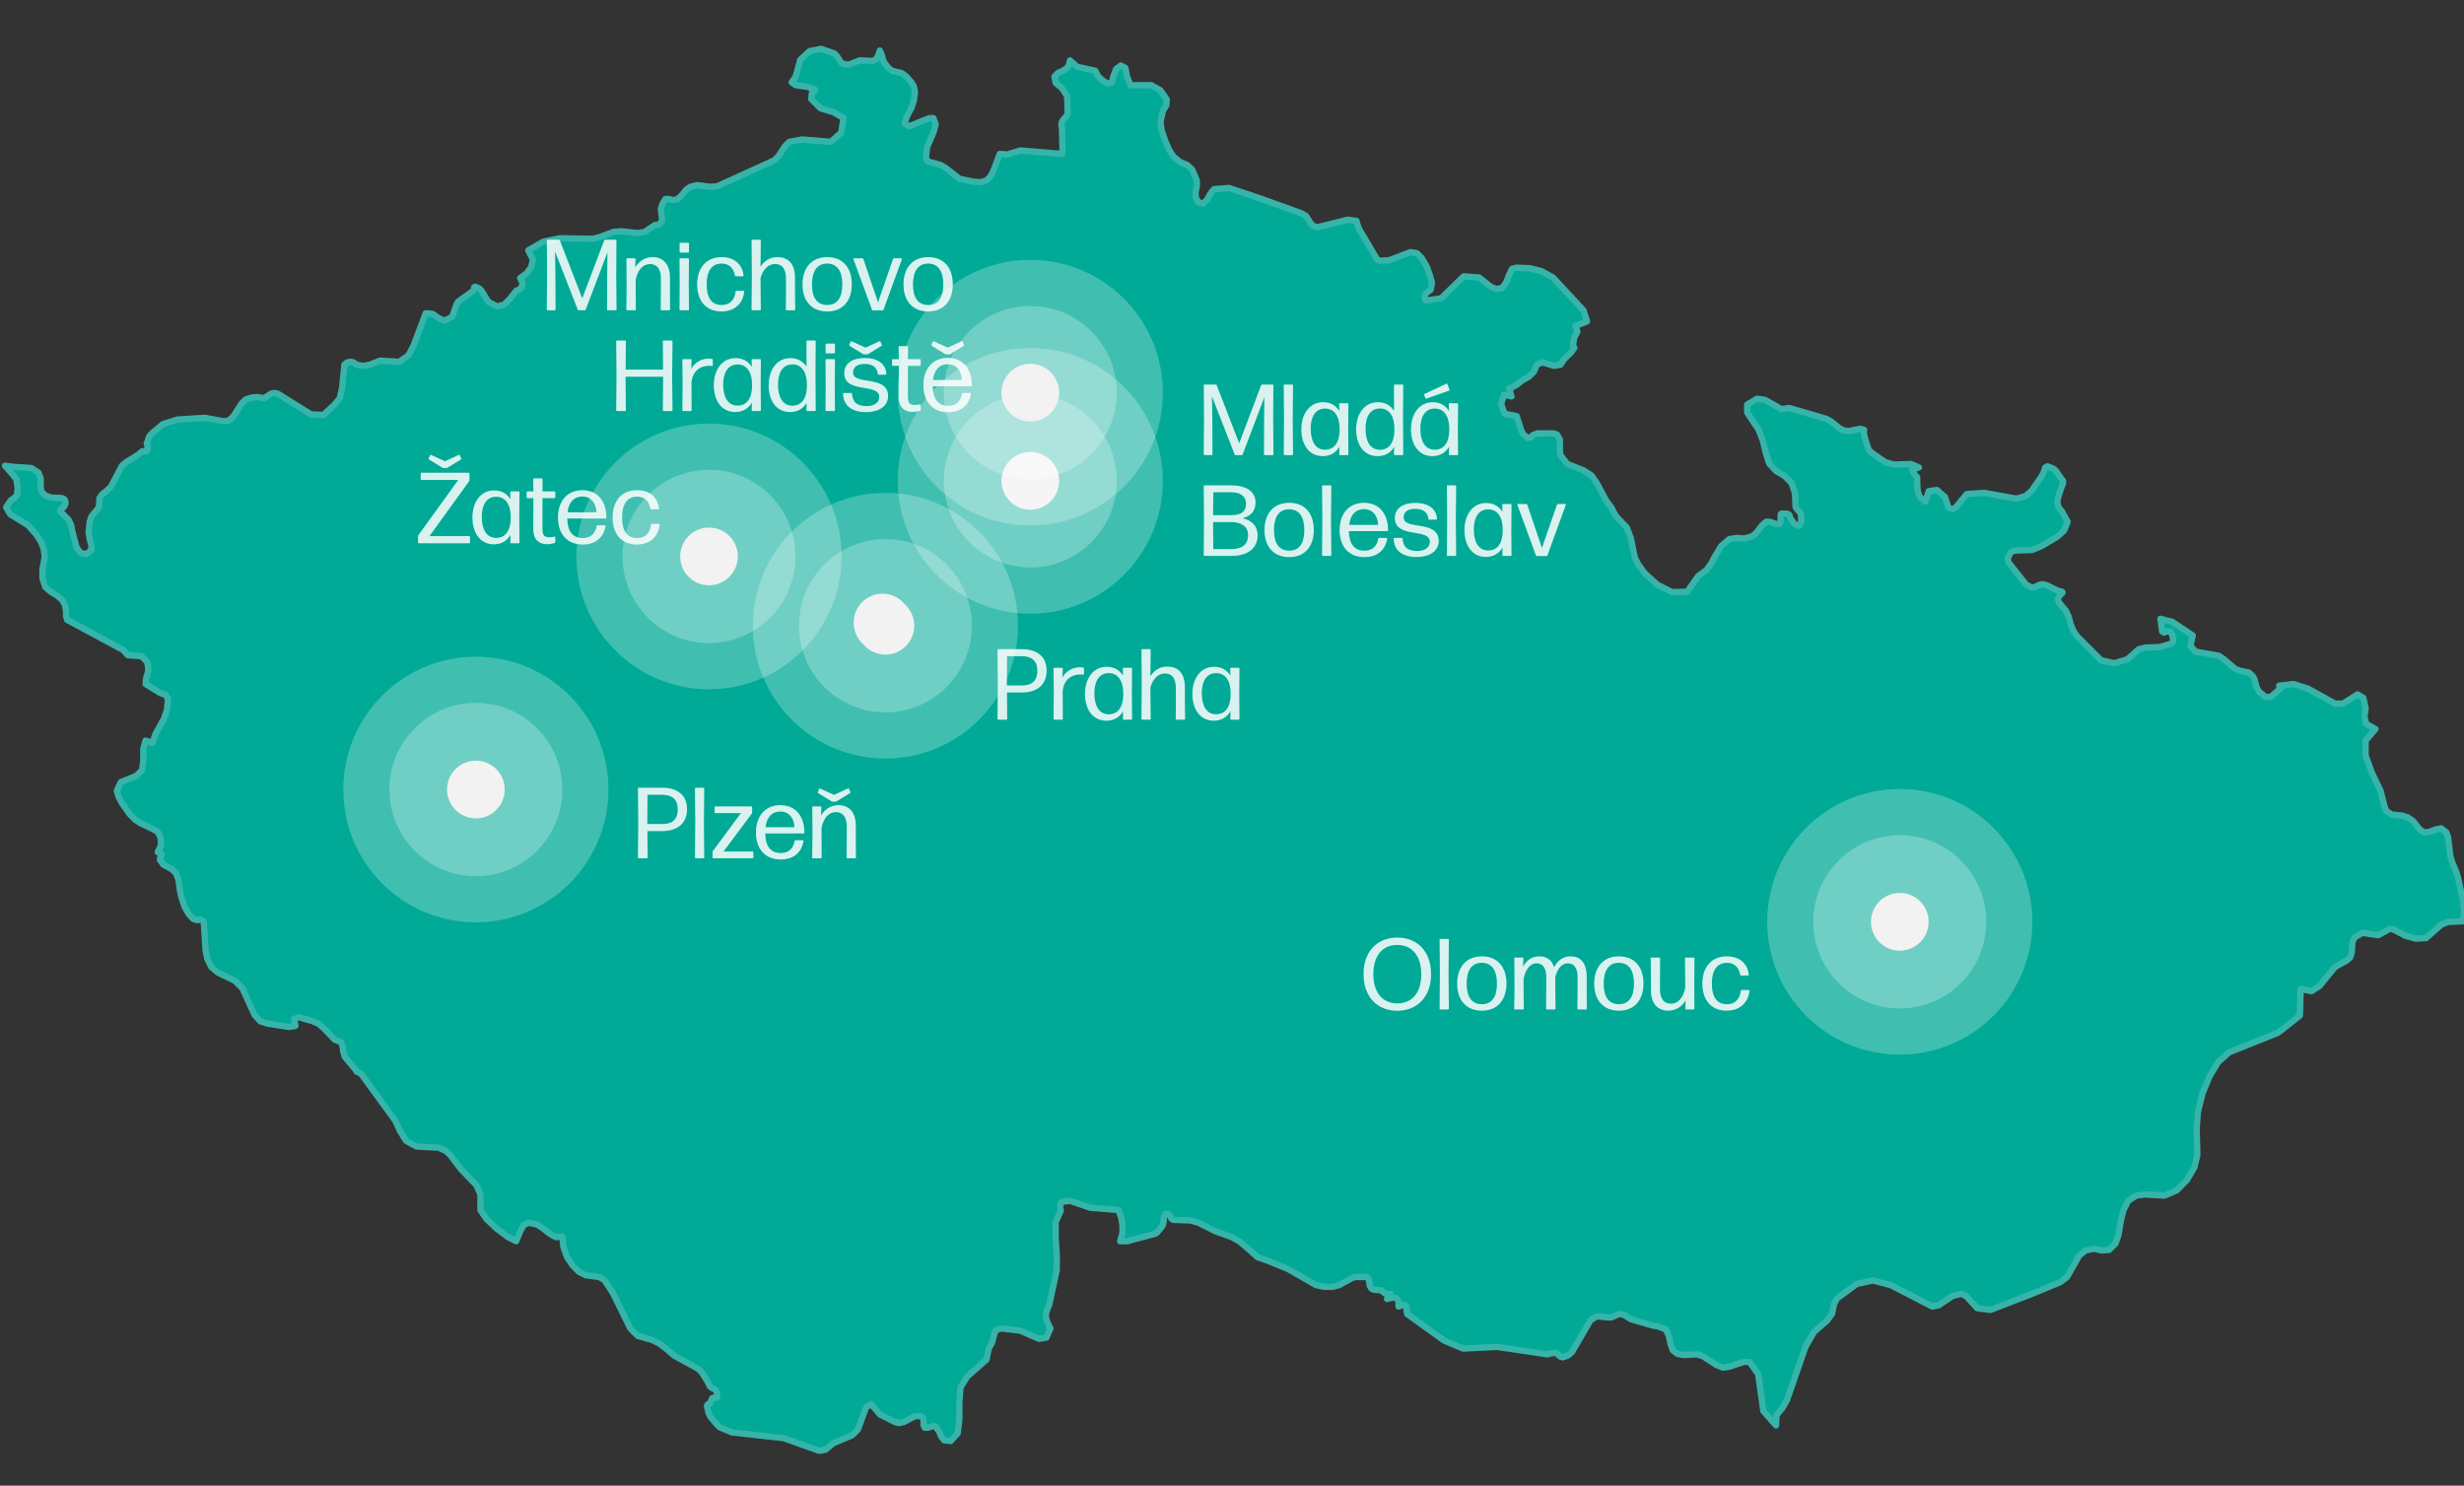 <?xml version="1.0" encoding="UTF-8" standalone="no"?>
<!DOCTYPE svg PUBLIC "-//W3C//DTD SVG 1.1//EN" "http://www.w3.org/Graphics/SVG/1.1/DTD/svg11.dtd">
<svg width="100%" height="100%" viewBox="0 0 456 275" version="1.1" xmlns="http://www.w3.org/2000/svg" xmlns:xlink="http://www.w3.org/1999/xlink" xml:space="preserve" xmlns:serif="http://www.serif.com/" style="fill-rule:evenodd;clip-rule:evenodd;stroke-linecap:round;stroke-linejoin:round;stroke-miterlimit:10;">
    <rect x="0" y="0" width="456" height="275" fill="#333333" stroke="none"/>
    <g transform="matrix(1.166,0,0,1.166,-37.907,-23.028)">
        <path d="M160.995,27.867L159.531,29.242L158.8,31.9L158.159,32.817L158.8,33.275L160.721,33.55L161.91,34.008L161.818,34.192L161.361,34.558L161.269,35.475L162.733,36.942L164.837,37.583L166.392,38.5L166.026,40.792L164.38,42.258L159.806,41.892L157.793,42.258L157.153,42.9L156.055,44.55L155.415,45.192L146.359,49.317L145.261,49.408L143.157,49.133L142.06,49.408L141.419,49.867L140.505,50.967L139.956,51.425L139.224,51.517L138.675,51.333L138.126,51.333L137.669,52.067L137.395,52.892L137.486,53.717L137.578,54.358L137.578,54.817L137.12,55.367L136.846,55.458L136.48,55.458L134.833,56.558L133.736,56.742L131.083,56.467L129.894,56.558L127.698,57.383L126.601,57.658L121.387,57.567L118.734,58.117L116.355,59.492L117.087,60.958L116.813,62.15L116.081,63.158L115.075,63.892L115.441,64.625L115.349,65.175L115.075,65.633L114.435,65.908L113.428,67.192L112.514,68.108L111.416,68.383L110.135,67.742L109.769,67.283L108.946,65.908L108.58,65.542L107.94,65.267L107.757,65.358L107.757,65.725L107.391,66.092L105.196,67.65L104.921,68.2L104.281,70.033L103.092,70.675L102.085,70.217L101.171,69.575L100.073,69.483L98.152,74.617L97.329,76.175L95.865,77.183L92.847,77L91.2,77.642L90.651,77.733L90.102,77.825L89.554,77.733L89.096,77.642L88.639,77.275L88.181,77.183L87.632,77.275L87.175,77.642L86.809,81.308L86.443,82.958L85.62,83.967L84.339,85.158L83.882,85.617L81.87,85.525L76.564,82.225L76.107,82.133L75.558,82.225L74.735,82.775L74.369,82.958L73.363,82.775L72.448,82.867L71.533,83.142L70.801,83.875L69.521,85.892L68.789,86.533L68.057,86.625L65.038,86.075L60.648,86.35L58.361,87.083L56.714,88.458L56.348,88.825L56.074,89.283L55.982,89.742L55.799,90.108L55.891,90.292L55.891,90.658L55.982,90.933L55.799,91.3L55.616,91.392L55.068,91.392L54.885,91.575L54.153,92.125L52.506,93.133L51.866,93.683L50.128,96.983L49.396,97.717L48.756,98.175L48.298,98.817L48.207,100.283L47.018,101.75L46.743,102.575L46.561,104.225L46.743,105.325L47.018,106.333L47.018,107.067L46.195,107.708L45.28,107.525L44.64,106.608L43.999,104.133L43.908,103.675L43.816,103.125L43.542,102.575L43.359,102.208L42.353,101.2L42.17,101.017L42.078,100.833L42.17,100.65L42.353,100.467L42.353,100.375L42.444,100.283L42.627,100.283L42.902,99.733L42.902,99.367L42.719,99L42.353,98.817L40.615,98.725L39.791,98.45L39.151,97.9L38.968,97.258L38.968,95.7L38.602,94.783L37.505,94.05L34.76,93.867L33.297,93.683L34.577,95.15L35.126,95.883L35.309,97.258L35.218,98.358L34.76,98.817L34.211,99.183L33.48,100.283L34.12,101.383L36.956,103.125L38.328,104.683L38.968,105.692L39.426,106.792L39.608,108.167L39.243,110.183L39.243,111.558L39.7,112.933L40.523,113.667L41.438,114.217L42.353,114.95L42.81,115.775L42.993,116.783L42.993,117.608L43.176,118.158L51.866,122.833L51.958,122.833L52.781,123.75L54.976,123.933L55.891,124.85L56.074,126.133L55.708,127.417L55.616,128.333L57.995,129.8L58.818,130.075L59.184,130.717L59.001,132.458L58.544,133.833L57.172,136.308L56.714,137.683L55.616,137.317L55.251,138.6L55.251,140.525L55.068,141.992L54.153,142.908L51.683,143.917L51.043,145.292L51.317,146.208L51.958,147.4L53.147,149.05L53.97,149.875L54.793,150.425L56.714,151.342L57.537,151.8L57.995,152.717L58.086,153.908L57.537,155.008L57.72,155.1L58.178,155.375L57.903,156.017L57.903,156.292L58.452,157.025L59.824,157.758L60.465,158.4L60.831,159.408L61.105,161.333L61.379,162.433L61.745,163.533L62.111,164.267L62.569,165L63.209,165.642L63.849,165.825L64.398,165.733L64.855,166.1L64.947,167.567L65.13,170.5L65.404,171.967L66.045,173.25L67.142,174.167L69.795,175.45L70.984,176.642L72.905,180.858L73.82,181.867L74.918,182.233L78.394,182.783L79.4,182.6L79.217,181.5L79.949,181.225L82.144,181.867L83.15,182.325L83.974,183.058L85.62,184.8L86.626,185.167L86.901,185.9L86.992,186.725L87.267,187.55L89.096,189.75L89.096,189.842L89.828,190.208L95.225,197.633L96.048,199.375L96.963,200.842L98.609,201.758L102.085,201.942L103.183,202.4L103.915,203.042L105.653,205.333L108.123,207.9L108.763,209.367L108.763,211.842L109.678,213.217L111.324,214.775L113.154,216.15L114.435,216.792L115.075,215.233L115.624,214.225L116.447,213.858L116.813,213.95L117.728,214.133L118.734,214.775L119.74,215.6L120.746,216.15L121.752,216.058L121.935,217.708L122.484,219.267L123.399,220.642L124.405,221.65L125.503,222.2L127.607,222.475L128.43,222.933L129.802,225.042L132.546,230.633L133.736,231.825L136.022,232.467L137.12,233.017L138.218,233.842L139.498,234.942L143.34,237.05L143.889,237.6L144.804,239.067L145.17,239.8L145.444,240.075L145.902,240.258L146.176,240.533L146.359,241.083L146.268,241.633L145.719,241.633L145.536,241.725L145.17,242.55L144.804,242.733L144.713,242.917L144.987,244.108L145.261,244.658L146.268,245.85L146.725,246.308L148.646,247.133L156.879,248.05L162.55,250.067L163.099,249.975L163.556,249.883L164.745,248.875L167.764,247.592L168.679,246.675L169.959,243.192L170.783,242.642L172.155,244.292L174.533,245.483L175.174,245.667L175.997,245.483L177.735,244.567L178.65,244.567L179.015,244.842L179.107,245.392L179.107,246.033L179.29,246.4L179.747,246.4L180.662,246.125L181.028,246.217L181.577,247.042L181.943,247.867L182.4,248.417L183.406,248.508L184.229,247.592L184.504,247.317L184.778,245.025L184.778,242.367L184.961,239.983L186.059,238.242L189.078,235.583L189.444,233.842L189.992,232.833L190.267,231.733L190.541,230.908L191.456,230.633L194.475,231L197.402,232.283L198.591,232.1L199.231,230.633L199.14,230.45L198.865,229.9L198.591,229.167L198.5,228.617L198.591,227.975L199.048,226.875L200.238,221.375L200.238,218.992L200.055,216.242L200.055,213.767L200.878,211.933L200.786,211.383L200.786,211.017L200.878,210.742L201.061,210.558L202.341,210.375L205.543,211.475L210.025,211.842L210.483,213.125L210.666,214.317L210.666,215.508L210.3,216.792L211.397,216.792L215.88,215.6L216.154,215.417L216.977,214.408L217.16,213.95L217.252,212.85L217.526,212.483L217.984,212.483L218.258,212.85L218.441,213.217L218.715,213.4L221.46,213.492L222.74,213.858L225.484,215.233L228.046,216.15L229.326,216.883L232.162,219.358L233.534,219.817L236.919,221.192L241.401,223.758L242.682,224.033L244.054,224.033L245.06,223.758L247.072,222.658L247.621,222.475L249.359,222.475L249.725,222.75L249.908,223.85L250.183,224.308L250.548,224.492L251.738,224.583L252.286,225.042L252.744,225.225L253.201,225.133L252.652,225.958L253.384,225.775L254.025,225.775L254.482,226.233L254.482,227.15L255.488,226.875L255.763,227.242L255.763,227.883L255.854,228.342L261.708,232.558L264.727,233.842L270.124,233.567L278.174,234.758L278.265,234.667L279.454,234.483L280.186,235.125L280.552,235.217L281.375,234.942L282.016,234.392L284.943,229.35L285.949,228.708L287.687,228.892L288.236,228.892L289.242,228.433L289.791,228.342L290.34,228.525L291.346,229.167L294.822,230.175L295.828,230.358L296.926,230.817L297.383,231.825L297.658,233.108L298.024,234.117L298.755,234.667L299.67,234.85L301.866,234.758L302.78,235.033L304.884,236.408L305.982,236.867L307.08,236.683L309.275,235.95L310.19,235.95L311.562,237.875L312.385,243.742L314.398,246.033L314.489,244.383L315.404,243.283L316.136,242L319.063,233.567L320.435,231.183L322.447,229.442L323.271,228.342L323.637,226.692L324.094,225.867L327.204,223.575L329.765,223.025L332.601,223.758L339.187,227.15L340.193,226.967L341.291,226.233L342.389,225.5L343.761,225.133L344.584,225.5L346.322,227.425L348.426,227.7L354.829,225.225L359.495,223.3L360.592,222.475L362.513,219.083L363.519,218.258L364.891,217.983L366.081,218.258L367.27,218.167L368.276,217.158L368.733,215.875L369.191,213.217L369.557,211.842L370.288,210.375L371.569,209.55L372.941,209.367L376.051,209.55L377.972,208.725L379.619,207.075L380.808,205.058L381.265,203.133L381.174,199.192L381.174,198.642L381.357,196.258L382.089,193.325L383.186,190.667L384.558,188.375L386.297,186.817L394.072,183.7L396.176,182.05L397.548,180.95L397.639,177.833L397.639,176.733L399.377,177.1L400.658,176.275L403.128,173.25L404.957,172.242L405.506,171.783L405.781,170.958L405.872,169.308L406.238,168.575L407.427,167.842L409.988,168.208L411.635,167.292L412.001,167.2L412.367,167.292L414.288,168.3L415.934,168.758L417.581,168.667L419.959,166.558L421.057,166.1L423.435,166.008L423.618,164.542L423.435,162.708L422.612,158.95L422.337,158.125L421.697,156.567L421.423,155.65L421.057,152.625L420.782,151.892L419.959,151.25L419.044,151.433L418.13,151.8L417.306,151.892L416.575,151.433L415.477,150.058L414.654,149.508L413.83,149.233L412.092,149.05L411.269,148.5L410.995,147.858L410.354,145.292L408.982,142.45L407.976,139.7L407.976,137.317L409.531,135.483L408.067,134.658L407.793,133.558L407.976,132.183L407.61,130.533L406.695,129.983L404.408,131.45L403.128,131.45L398.828,129.067L396.542,128.333L394.255,128.608L394.438,128.608L394.529,128.7L394.621,128.883L392.974,130.35L392.151,130.442L391.053,129.525L390.687,128.883L390.321,127.508L390.047,127.05L389.407,126.5L388.035,126.225L387.303,125.95L385.473,124.392L384.65,123.842L380.991,123.2L380.168,122.283L380.534,120.633L377.241,118.433L376.417,118.25L375.411,117.975L375.685,119.992L375.96,120.175L376.417,119.992L376.966,119.992L377.332,120.633L377.423,121.55L377.149,121.917L375.32,122.467L372.941,122.558L371.935,122.833L370.197,124.392L368.093,125.033L365.989,124.575L362.239,120.817L361.598,119.9L361.141,118.8L360.867,117.7L360.409,116.692L359.769,115.958L359.312,115.408L359.129,114.858L359.312,114.4L359.769,113.942L359.86,113.85L359.86,113.758L359.769,113.667L359.037,113.483L357.391,112.658L356.659,112.475L356.018,112.658L355.561,112.933L355.012,113.025L354.098,112.567L351.262,108.992L351.17,108.35L351.628,107.433L352.177,107.158L355.012,107.067L356.567,106.425L359.037,104.958L360.135,103.95L360.684,102.575L359.769,100.925L359.22,100.283L359.037,99.367L359.22,98.542L359.769,96.892L359.952,96.525L359.952,96.067L359.769,95.883L358.763,94.417L358.397,94.142L357.482,93.775L357.116,93.958L356.933,94.6L356.567,95.333L354.921,97.717L353.915,98.542L352.542,98.908L347.42,97.992L344.676,98.175L342.938,100.283L342.663,100.467L342.389,100.558L342.023,100.467L341.748,100.283L341.2,98.633L339.919,97.533L338.638,97.717L338.089,99.367L337.266,98.725L336.9,97.808L336.809,96.708L336.809,95.517L336.534,95.242L336.351,94.967L336.169,94.692L335.986,94.325L337.083,93.958L335.803,93.408L333.15,93.5L331.778,93.133L329.765,91.758L329.125,91.208L328.851,90.383L328.485,89.192L328.302,88.275L328.393,88L327.753,87.817L325.923,88.183L325.192,88.092L324.46,87.725L323.088,86.625L322.447,86.258L316.502,84.517L315.221,84.7L314.306,84.15L312.66,83.233L311.379,83.05L309.824,83.967L309.824,85.25L311.653,88L312.294,89.65L312.751,91.575L313.3,93.317L314.398,94.508L315.77,95.333L316.867,96.433L317.416,98.083L317.508,100.283L318.331,101.292L318.422,102.483L318.057,103.217L317.325,102.942L316.684,102.025L316.502,101.475L316.136,101.292L315.221,101.292L315.129,101.475L315.129,102.575L314.946,102.942L314.489,102.942L313.391,102.575L312.843,102.575L312.202,103.125L311.196,104.408L310.647,104.867L309.367,105.233L308.177,105.142L306.988,105.325L305.708,106.425L304.701,108.075L304.061,109.267L303.329,110.275L302.049,111.192L300.311,113.667L297.932,113.758L295.554,112.567L293.541,110.733L292.535,109.358L291.986,108.258L291.346,105.142L290.706,103.492L288.968,101.658L288.236,100.283L287.413,99.183L285.949,96.433L285.126,95.242L283.845,94.417L281.284,93.408L280.186,92.033L280.095,91.3L280.095,89.558L279.637,88.733L279.088,88.55L276.527,88.55L275.795,88.825L275.43,89.192L274.972,89.283L274.24,88.642L273.966,88.092L273.234,85.8L271.313,85.433L270.764,83.875L271.222,82.408L272.411,82.683L272.319,82.408L272.045,81.4L272.411,81.308L272.868,81.033L273.234,80.85L274.149,80.117L275.155,79.567L275.978,78.742L276.436,77.642L277.35,77.275L279.18,77.825L280.186,77.642L280.735,76.817L281.924,75.625L282.382,74.983L282.29,74.983L282.199,74.433L282.29,73.792L282.382,73.333L282.656,72.783L282.839,72.508L282.839,72.233L282.564,71.5L284.394,70.767L283.845,69.025L278.997,63.8L277.168,62.792L275.338,62.333L273.234,62.242L272.502,62.425L272.045,63.342L271.588,64.533L270.947,65.45L269.941,65.633L269.118,65.267L267.288,63.8L264.818,63.617L261.251,67.1L258.781,67.467L258.69,67.192L258.598,66.917L258.69,66.642L258.781,66.367L259.604,65.725L259.787,64.625L259.421,63.342L258.964,62.058L258.141,60.683L257.409,59.95L256.403,59.767L253.018,61.05L251.463,61.142L251.097,60.958L248.17,56.008L247.987,55.458L247.804,54.817L246.432,54.633L241.584,55.825L241.035,55.642L240.578,55.275L239.846,54.083L239.114,53.625L232.254,51.15L227.588,49.592L225.21,49.775L224.661,50.417L224.112,51.425L223.472,52.067L223.381,52.067L222.649,51.792L222.283,51.058L222.283,50.233L222.466,49.317L222.466,48.4L221.734,46.658L220.911,45.925L219.813,45.467L218.715,44.55L218.075,43.542L217.435,42.075L216.886,40.425L216.703,39.142L217.069,37.4L217.618,36.483L217.709,35.567L216.703,34.1L215.239,33.275L211.946,33.275L211.397,31.9L211.123,30.525L210.391,30.158L209.659,30.708L209.202,31.9L209.019,32.817L208.287,33L207.555,32.542L206.824,31.9L206.366,30.983L203.439,30.342L202.341,29.333L202.158,30.067L201.884,30.525L201.061,31.075L200.695,31.167L200.42,31.35L199.872,31.9L200.055,32.908L201.061,33.733L201.884,35.017L201.976,37.675L201.793,38.133L201.244,38.775L201.061,39.05L200.969,39.6L201.061,39.967L201.061,40.15L201.152,43.358L201.061,44.183L194.475,43.633L192.371,44.275L191.182,44.183L190.267,46.658L189.718,47.758L189.078,48.4L188.163,48.675L186.974,48.583L184.778,48.125L182.583,46.383L181.76,45.925L179.747,45.375L179.473,44.733L179.656,43.083L180.662,40.792L181.028,39.508L180.662,38.5L180.022,38.5L176.82,39.783L176.088,39.325L176.454,38.225L177.186,36.85L177.552,35.75L177.735,34.375L177.552,33.458L177.094,32.725L176.363,31.9L175.631,31.35L174.076,30.983L173.436,30.433L172.887,29.7L172.612,29.15L172.521,28.6L172.155,27.775L171.697,29.058L171.057,29.425L168.953,29.333L167.307,29.975L166.666,29.975L166.026,29.7L165.66,29.15L165.386,28.692L164.928,28.233L162.824,27.5L160.995,27.867Z" style="fill:rgb(0,170,150);fill-rule:nonzero;stroke:rgb(55,180,170);stroke-width:1px;"/>
    </g>
    <g transform="matrix(1.166,0,0,1.166,-37.907,-23.028)">
        <ellipse cx="173.039" cy="119.083" rx="21.039" ry="21.083" style="fill:white;fill-opacity:0.25;"/>
    </g>
    <g transform="matrix(1.166,0,0,1.166,-37.907,-23.028)">
        <ellipse cx="173.041" cy="119.083" rx="13.721" ry="13.75" style="fill:white;fill-opacity:0.25;"/>
    </g>
    <g transform="matrix(1.166,0,0,1.166,-37.907,-23.028)">
        <ellipse cx="173.042" cy="119.083" rx="4.574" ry="4.583" style="fill:rgb(242,242,242);"/>
    </g>
    <g transform="matrix(1.166,0,0,1.166,-37.907,-23.028)">
        <ellipse cx="172.574" cy="118.583" rx="4.574" ry="4.583" style="fill:rgb(242,242,242);"/>
    </g>
    <g transform="matrix(1.166,0,0,1.166,-37.907,-23.028)">
        <ellipse cx="196.039" cy="96.083" rx="21.039" ry="21.083" style="fill:white;fill-opacity:0.25;"/>
    </g>
    <g transform="matrix(1.166,0,0,1.166,-37.907,-23.028)">
        <ellipse cx="196.041" cy="96.083" rx="13.721" ry="13.75" style="fill:white;fill-opacity:0.25;"/>
    </g>
    <g transform="matrix(1.166,0,0,1.166,-37.907,-23.028)">
        <ellipse cx="196.042" cy="96.083" rx="4.574" ry="4.583" style="fill:rgb(242,242,242);"/>
    </g>
    <g transform="matrix(1.166,0,0,1.166,-37.907,-23.028)">
        <path d="M224.936,86.944L224.952,91.888C224.952,91.952 224.904,92 224.84,92L223.672,92C223.608,92 223.56,91.952 223.56,91.888L223.608,86.512L223.576,80.912C223.576,80.848 223.624,80.8 223.688,80.8L225.496,80.8C225.56,80.8 225.608,80.832 225.624,80.896L229.192,90.112L232.68,80.896C232.696,80.832 232.744,80.8 232.808,80.8L234.504,80.8C234.568,80.8 234.616,80.848 234.616,80.912L234.584,86.512L234.632,91.888C234.632,91.952 234.584,92 234.52,92L233.24,92C233.176,92 233.128,91.952 233.128,91.888L233.144,86.944L233.192,82.8L229.736,91.904C229.72,91.968 229.672,92 229.608,92L228.6,92C228.536,92 228.488,91.968 228.472,91.904L224.872,82.672L224.936,86.944ZM237.688,86.32L237.736,91.888C237.736,91.952 237.688,92 237.624,92L236.376,92C236.312,92 236.264,91.952 236.264,91.888L236.312,86.336L236.264,80.912C236.264,80.848 236.312,80.8 236.376,80.8L237.624,80.8C237.688,80.8 237.736,80.848 237.736,80.912L237.688,86.32ZM245.085,85.008L245.053,83.872C245.053,83.808 245.101,83.76 245.165,83.76L246.413,83.76C246.477,83.76 246.525,83.808 246.525,83.872L246.493,87.792L246.525,91.888C246.525,91.952 246.477,92 246.413,92L245.181,92C245.117,92 245.069,91.952 245.069,91.888L245.101,90.672C244.541,91.6 243.661,92.16 242.461,92.16C240.237,92.16 239.053,90.288 239.053,87.904C239.053,85.52 240.317,83.6 242.493,83.6C243.645,83.6 244.541,84.096 245.085,85.008ZM242.829,91.136C244.253,91.136 245.117,90.064 245.133,87.952C245.149,85.84 244.317,84.624 242.861,84.608C241.277,84.592 240.541,85.92 240.541,87.792C240.541,89.776 241.277,91.152 242.829,91.136ZM253.772,84.976L253.756,80.912C253.756,80.848 253.804,80.8 253.868,80.8L255.116,80.8C255.18,80.8 255.228,80.848 255.228,80.912L255.196,85.728L255.228,91.888C255.228,91.952 255.18,92 255.116,92L253.868,92C253.804,92 253.756,91.952 253.756,91.888L253.788,90.704C253.244,91.616 252.348,92.16 251.164,92.16C248.94,92.16 247.756,90.304 247.756,87.904C247.756,85.52 249.02,83.6 251.196,83.6C252.332,83.6 253.212,84.08 253.772,84.976ZM251.532,91.152C252.94,91.152 253.82,90.08 253.836,87.952C253.852,85.84 253.02,84.592 251.564,84.592C249.98,84.576 249.244,85.92 249.244,87.792C249.244,89.776 249.98,91.168 251.532,91.152ZM262.091,80.656C262.155,80.624 262.219,80.656 262.235,80.72L262.571,81.616C262.587,81.68 262.555,81.728 262.491,81.76L258.891,83.04C258.811,83.072 258.779,83.04 258.747,82.976L258.539,82.448C258.507,82.368 258.523,82.336 258.587,82.304L262.091,80.656ZM262.491,85.008L262.459,83.872C262.459,83.808 262.507,83.76 262.571,83.76L263.819,83.76C263.883,83.76 263.931,83.808 263.931,83.872L263.899,87.792L263.931,91.888C263.931,91.952 263.883,92 263.819,92L262.587,92C262.523,92 262.475,91.952 262.475,91.888L262.507,90.672C261.947,91.6 261.067,92.16 259.867,92.16C257.643,92.16 256.459,90.288 256.459,87.904C256.459,85.52 257.723,83.6 259.899,83.6C261.051,83.6 261.947,84.096 262.491,85.008ZM260.235,91.136C261.659,91.136 262.523,90.064 262.539,87.952C262.555,85.84 261.723,84.624 260.267,84.608C258.683,84.592 257.947,85.92 257.947,87.792C257.947,89.776 258.683,91.152 260.235,91.136ZM227.976,108L223.672,108C223.608,108 223.56,107.952 223.56,107.888L223.608,102.224L223.56,96.912C223.56,96.848 223.608,96.8 223.672,96.8L227.944,96.8C230.2,96.8 231.784,97.712 231.784,99.488C231.784,100.896 231.064,101.664 229.72,102.016C231.368,102.4 232.088,103.376 232.12,104.688C232.12,107.056 230.2,108 227.976,108ZM227.944,97.888L225.08,97.888L225.048,101.536L227.944,101.536C229.384,101.536 230.28,101.024 230.28,99.744C230.28,98.48 229.32,97.888 227.944,97.888ZM227.944,102.624L225.048,102.624L225.08,106.912L227.944,106.912C229.496,106.912 230.6,106.336 230.6,104.688C230.6,103.2 229.352,102.624 227.944,102.624ZM237.129,108.192C234.633,108.192 233.209,106.496 233.209,103.904C233.209,101.296 234.633,99.568 237.129,99.568C239.641,99.568 241.033,101.28 241.033,103.872C241.033,106.464 239.641,108.192 237.129,108.192ZM237.129,107.168C238.745,107.168 239.529,105.984 239.529,103.904C239.529,101.824 238.729,100.592 237.129,100.592C235.497,100.592 234.713,101.824 234.713,103.904C234.713,105.984 235.513,107.168 237.129,107.168ZM243.766,102.32L243.814,107.888C243.814,107.952 243.766,108 243.702,108L242.454,108C242.39,108 242.342,107.952 242.342,107.888L242.39,102.336L242.342,96.912C242.342,96.848 242.39,96.8 242.454,96.8L243.702,96.8C243.766,96.8 243.814,96.848 243.814,96.912L243.766,102.32ZM249.083,107.168C250.315,107.168 251.051,106.48 251.275,105.232C251.291,105.168 251.323,105.136 251.387,105.136L252.571,105.136C252.635,105.136 252.699,105.184 252.683,105.248C252.427,106.96 251.195,108.192 249.067,108.192C246.507,108.192 245.131,106.416 245.131,103.904C245.131,101.328 246.587,99.568 248.987,99.568C251.387,99.568 252.795,101.216 252.827,103.952C252.827,104.016 252.779,104.064 252.715,104.064L246.603,104.064C246.651,106.096 247.467,107.168 249.083,107.168ZM249.003,100.576C247.643,100.576 246.843,101.488 246.651,103.072L251.243,103.072C251.195,101.712 250.459,100.576 249.003,100.576ZM257.372,108.176C255.164,108.176 253.756,107.2 253.708,105.248C253.708,105.168 253.756,105.136 253.82,105.136L255.02,105.136C255.084,105.136 255.132,105.168 255.132,105.248C255.18,106.608 255.964,107.216 257.436,107.216C258.652,107.216 259.452,106.688 259.452,105.744C259.452,103.52 253.9,105.296 253.9,101.984C253.9,100.416 255.212,99.584 257.164,99.584C259.068,99.584 260.492,100.4 260.588,102.128C260.588,102.192 260.54,102.24 260.476,102.24L259.34,102.24C259.276,102.24 259.228,102.208 259.228,102.128C259.132,101.04 258.348,100.528 257.148,100.528C256.012,100.528 255.292,100.96 255.292,101.904C255.292,103.984 260.86,102.192 260.86,105.648C260.86,107.248 259.356,108.176 257.372,108.176ZM263.578,102.32L263.626,107.888C263.626,107.952 263.578,108 263.514,108L262.266,108C262.202,108 262.154,107.952 262.154,107.888L262.202,102.336L262.154,96.912C262.154,96.848 262.202,96.8 262.266,96.8L263.514,96.8C263.578,96.8 263.626,96.848 263.626,96.912L263.578,102.32ZM270.975,101.008L270.943,99.872C270.943,99.808 270.991,99.76 271.055,99.76L272.303,99.76C272.367,99.76 272.415,99.808 272.415,99.872L272.383,103.792L272.415,107.888C272.415,107.952 272.367,108 272.303,108L271.071,108C271.007,108 270.959,107.952 270.959,107.888L270.991,106.672C270.431,107.6 269.551,108.16 268.351,108.16C266.127,108.16 264.943,106.288 264.943,103.904C264.943,101.52 266.207,99.6 268.383,99.6C269.535,99.6 270.431,100.096 270.975,101.008ZM268.719,107.136C270.143,107.136 271.007,106.064 271.023,103.952C271.039,101.84 270.207,100.624 268.751,100.608C267.167,100.592 266.431,101.92 266.431,103.792C266.431,105.776 267.167,107.152 268.719,107.136ZM278.11,107.92C278.094,107.984 278.046,108.016 277.982,108.016L276.414,108.016C276.35,108.016 276.302,107.984 276.286,107.92L273.342,99.888C273.31,99.824 273.358,99.76 273.438,99.76L274.782,99.76C274.846,99.76 274.894,99.808 274.91,99.856L277.246,106.736L279.63,99.856C279.646,99.808 279.694,99.76 279.758,99.76L280.942,99.76C281.022,99.76 281.07,99.824 281.038,99.888L278.11,107.92Z" style="fill:white;fill-opacity:0.85;fill-rule:nonzero;"/>
    </g>
    <g transform="matrix(1.166,0,0,1.166,-37.907,-23.028)">
        <ellipse cx="196.039" cy="82.083" rx="21.039" ry="21.083" style="fill:white;fill-opacity:0.25;"/>
    </g>
    <g transform="matrix(1.166,0,0,1.166,-37.907,-23.028)">
        <ellipse cx="196.041" cy="82.083" rx="13.721" ry="13.75" style="fill:white;fill-opacity:0.25;"/>
    </g>
    <g transform="matrix(1.166,0,0,1.166,-37.907,-23.028)">
        <ellipse cx="196.042" cy="82.083" rx="4.574" ry="4.583" style="fill:rgb(242,242,242);"/>
    </g>
    <g transform="matrix(1.166,0,0,1.166,-37.907,-23.028)">
        <path d="M120.67,63.944L120.686,68.888C120.686,68.952 120.638,69 120.574,69L119.406,69C119.342,69 119.294,68.952 119.294,68.888L119.342,63.512L119.31,57.912C119.31,57.848 119.358,57.8 119.422,57.8L121.23,57.8C121.294,57.8 121.342,57.832 121.358,57.896L124.926,67.112L128.414,57.896C128.43,57.832 128.478,57.8 128.542,57.8L130.238,57.8C130.302,57.8 130.35,57.848 130.35,57.912L130.318,63.512L130.366,68.888C130.366,68.952 130.318,69 130.254,69L128.974,69C128.91,69 128.862,68.952 128.862,68.888L128.878,63.944L128.926,59.8L125.47,68.904C125.454,68.968 125.406,69 125.342,69L124.334,69C124.27,69 124.222,68.968 124.206,68.904L120.606,59.672L120.67,63.944ZM133.406,65.48L133.422,68.888C133.422,68.952 133.374,69 133.31,69L132.03,69C131.966,69 131.918,68.952 131.918,68.888L131.966,65.256L131.934,60.872C131.934,60.808 131.982,60.76 132.046,60.76L133.262,60.76C133.326,60.76 133.374,60.808 133.374,60.872L133.326,62.2C133.838,61.352 134.766,60.568 136.078,60.568C137.774,60.568 138.846,61.688 138.846,63.848L138.846,65.48L138.862,68.888C138.862,68.952 138.814,69 138.75,69L137.486,69C137.422,69 137.374,68.952 137.374,68.888L137.406,65.48L137.406,63.896C137.406,62.36 136.702,61.672 135.678,61.672C134.59,61.672 133.726,62.552 133.406,64.152L133.406,65.48ZM141.749,58.296C141.813,58.296 141.861,58.344 141.861,58.408L141.861,59.736C141.861,59.8 141.813,59.848 141.749,59.848L140.485,59.848C140.421,59.848 140.373,59.8 140.373,59.736L140.373,58.408C140.373,58.344 140.421,58.296 140.485,58.296L141.749,58.296ZM141.829,64.744L141.861,68.888C141.861,68.952 141.813,69 141.749,69L140.469,69C140.405,69 140.357,68.952 140.357,68.888L140.389,64.744L140.357,60.872C140.357,60.808 140.405,60.76 140.469,60.76L141.749,60.76C141.813,60.76 141.861,60.808 141.861,60.872L141.829,64.744ZM147.018,69.192C144.554,69.192 143.162,67.496 143.162,64.904C143.162,62.312 144.554,60.568 147.05,60.568C149.098,60.568 150.362,61.752 150.522,63.496C150.538,63.56 150.49,63.608 150.426,63.608L149.29,63.608C149.226,63.608 149.178,63.576 149.162,63.496C148.954,62.264 148.186,61.592 147.05,61.592C145.434,61.608 144.666,62.824 144.666,64.888C144.666,67 145.434,68.168 147.05,68.168C148.314,68.184 149.13,67.384 149.258,66.024C149.258,65.944 149.306,65.912 149.37,65.912L150.522,65.912C150.586,65.912 150.634,65.944 150.634,66.008C150.474,67.848 149.162,69.192 147.018,69.192ZM158.689,64.008L158.689,65.656L158.721,68.888C158.721,68.952 158.673,69 158.609,69L157.345,69C157.281,69 157.233,68.952 157.233,68.888L157.265,65.672L157.249,63.896C157.249,62.312 156.529,61.656 155.537,61.656C154.481,61.656 153.585,62.488 153.217,63.912L153.265,68.888C153.265,68.952 153.217,69 153.153,69L151.905,69C151.841,69 151.793,68.952 151.793,68.888L151.841,63.32L151.793,57.912C151.793,57.848 151.841,57.8 151.905,57.8L153.153,57.8C153.217,57.8 153.265,57.848 153.265,57.912L153.217,62.104C153.745,61.256 154.625,60.568 155.889,60.568C157.649,60.568 158.721,61.64 158.689,64.008ZM163.801,69.192C161.305,69.192 159.881,67.496 159.881,64.904C159.881,62.296 161.305,60.568 163.801,60.568C166.313,60.568 167.705,62.28 167.705,64.872C167.705,67.464 166.313,69.192 163.801,69.192ZM163.801,68.168C165.417,68.168 166.201,66.984 166.201,64.904C166.201,62.824 165.401,61.592 163.801,61.592C162.169,61.592 161.385,62.824 161.385,64.904C161.385,66.984 162.185,68.168 163.801,68.168ZM172.735,68.92C172.719,68.984 172.671,69.016 172.607,69.016L171.039,69.016C170.975,69.016 170.927,68.984 170.911,68.92L167.967,60.888C167.935,60.824 167.983,60.76 168.063,60.76L169.407,60.76C169.471,60.76 169.519,60.808 169.535,60.856L171.871,67.736L174.255,60.856C174.271,60.808 174.319,60.76 174.383,60.76L175.567,60.76C175.647,60.76 175.695,60.824 175.663,60.888L172.735,68.92ZM179.832,69.192C177.336,69.192 175.912,67.496 175.912,64.904C175.912,62.296 177.336,60.568 179.832,60.568C182.344,60.568 183.736,62.28 183.736,64.872C183.736,67.464 182.344,69.192 179.832,69.192ZM179.832,68.168C181.448,68.168 182.232,66.984 182.232,64.904C182.232,62.824 181.432,61.592 179.832,61.592C178.2,61.592 177.416,62.824 177.416,64.904C177.416,66.984 178.216,68.168 179.832,68.168ZM137.75,78.424L137.718,73.912C137.718,73.848 137.766,73.8 137.83,73.8L139.142,73.8C139.206,73.8 139.254,73.848 139.254,73.912L139.19,79.464L139.254,84.888C139.254,84.952 139.206,85 139.142,85L137.83,85C137.766,85 137.718,84.952 137.718,84.888L137.766,79.56L131.798,79.56L131.846,84.888C131.846,84.952 131.798,85 131.734,85L130.422,85C130.358,85 130.31,84.952 130.31,84.888L130.358,79.464L130.31,73.912C130.31,73.848 130.358,73.8 130.422,73.8L131.734,73.8C131.798,73.8 131.846,73.848 131.846,73.912L131.814,78.424L137.75,78.424ZM142.265,80.504L142.281,84.888C142.281,84.952 142.233,85 142.169,85L140.921,85C140.857,85 140.809,84.952 140.809,84.888L140.857,80.792L140.809,76.872C140.809,76.808 140.857,76.76 140.921,76.76L142.169,76.76C142.233,76.76 142.281,76.808 142.281,76.872L142.217,78.296C142.809,77.24 143.865,76.68 145.016,76.68C145.209,76.68 145.385,76.696 145.545,76.744C145.609,76.744 145.641,76.792 145.641,76.856L145.641,77.752C145.641,77.832 145.593,77.864 145.513,77.848C145.385,77.832 145.209,77.816 145.049,77.816C143.641,77.816 142.409,78.664 142.265,80.504ZM151.835,78.008L151.803,76.872C151.803,76.808 151.851,76.76 151.915,76.76L153.163,76.76C153.227,76.76 153.275,76.808 153.275,76.872L153.243,80.792L153.275,84.888C153.275,84.952 153.227,85 153.163,85L151.931,85C151.867,85 151.819,84.952 151.819,84.888L151.851,83.672C151.291,84.6 150.411,85.16 149.211,85.16C146.987,85.16 145.803,83.288 145.803,80.904C145.803,78.52 147.067,76.6 149.243,76.6C150.395,76.6 151.291,77.096 151.835,78.008ZM149.579,84.136C151.003,84.136 151.867,83.064 151.883,80.952C151.899,78.84 151.067,77.624 149.611,77.608C148.027,77.592 147.291,78.92 147.291,80.792C147.291,82.776 148.027,84.152 149.579,84.136ZM160.522,77.976L160.506,73.912C160.506,73.848 160.554,73.8 160.618,73.8L161.866,73.8C161.93,73.8 161.978,73.848 161.978,73.912L161.946,78.728L161.978,84.888C161.978,84.952 161.93,85 161.866,85L160.618,85C160.554,85 160.506,84.952 160.506,84.888L160.538,83.704C159.994,84.616 159.098,85.16 157.914,85.16C155.69,85.16 154.506,83.304 154.506,80.904C154.506,78.52 155.77,76.6 157.946,76.6C159.082,76.6 159.962,77.08 160.522,77.976ZM158.282,84.152C159.69,84.152 160.57,83.08 160.586,80.952C160.602,78.84 159.77,77.592 158.314,77.592C156.73,77.576 155.994,78.92 155.994,80.792C155.994,82.776 156.73,84.168 158.282,84.152ZM164.921,74.296C164.985,74.296 165.033,74.344 165.033,74.408L165.033,75.736C165.033,75.8 164.985,75.848 164.921,75.848L163.657,75.848C163.593,75.848 163.545,75.8 163.545,75.736L163.545,74.408C163.545,74.344 163.593,74.296 163.657,74.296L164.921,74.296ZM165.001,80.744L165.033,84.888C165.033,84.952 164.985,85 164.921,85L163.641,85C163.577,85 163.529,84.952 163.529,84.888L163.561,80.744L163.529,76.872C163.529,76.808 163.577,76.76 163.641,76.76L164.921,76.76C164.985,76.76 165.033,76.808 165.033,76.872L165.001,80.744ZM170.27,75.976C170.222,76.008 170.174,76.008 170.126,76.008L169.662,76.008C169.614,76.008 169.566,76.008 169.518,75.976L167.358,74.648C167.31,74.616 167.278,74.568 167.31,74.504L167.534,73.976C167.566,73.896 167.614,73.896 167.678,73.928L169.902,74.936L172.11,73.912C172.174,73.88 172.222,73.896 172.254,73.976L172.478,74.504C172.51,74.568 172.478,74.616 172.43,74.648L170.27,75.976ZM169.982,85.176C167.774,85.176 166.366,84.2 166.318,82.248C166.318,82.168 166.366,82.136 166.43,82.136L167.63,82.136C167.694,82.136 167.742,82.168 167.742,82.248C167.79,83.608 168.574,84.216 170.046,84.216C171.262,84.216 172.062,83.688 172.062,82.744C172.062,80.52 166.51,82.296 166.51,78.984C166.51,77.416 167.822,76.584 169.774,76.584C171.678,76.584 173.102,77.4 173.198,79.128C173.198,79.192 173.15,79.24 173.086,79.24L171.95,79.24C171.886,79.24 171.838,79.208 171.838,79.128C171.742,78.04 170.958,77.528 169.758,77.528C168.622,77.528 167.902,77.96 167.902,78.904C167.902,80.984 173.47,79.192 173.47,82.648C173.47,84.248 171.966,85.176 169.982,85.176ZM176.609,76.76L178.529,76.76C178.593,76.76 178.641,76.808 178.641,76.872L178.641,77.72C178.641,77.784 178.593,77.832 178.529,77.832L176.609,77.832L176.609,82.712C176.609,83.736 176.945,84.04 177.649,84.04C177.969,84.04 178.289,83.992 178.513,83.944C178.593,83.928 178.641,83.96 178.641,84.04L178.641,84.824C178.641,84.888 178.609,84.936 178.545,84.952C178.209,85.032 177.777,85.144 177.377,85.144C176.177,85.144 175.153,84.536 175.153,82.744L175.169,77.832L174.209,77.832C174.145,77.832 174.097,77.784 174.097,77.72L174.097,76.872C174.097,76.808 174.145,76.76 174.209,76.76L175.169,76.76L175.137,74.808C175.137,74.744 175.185,74.696 175.249,74.696L176.513,74.696C176.577,74.696 176.625,74.744 176.625,74.808L176.609,76.76ZM183.308,75.976C183.26,76.008 183.212,76.008 183.164,76.008L182.7,76.008C182.652,76.008 182.604,76.008 182.556,75.976L180.396,74.648C180.348,74.616 180.316,74.568 180.348,74.504L180.572,73.976C180.604,73.896 180.652,73.896 180.716,73.928L182.94,74.936L185.148,73.912C185.212,73.88 185.26,73.896 185.292,73.976L185.516,74.504C185.548,74.568 185.516,74.616 185.468,74.648L183.308,75.976ZM183.02,84.168C184.252,84.168 184.988,83.48 185.212,82.232C185.228,82.168 185.26,82.136 185.324,82.136L186.508,82.136C186.572,82.136 186.636,82.184 186.62,82.248C186.364,83.96 185.132,85.192 183.004,85.192C180.444,85.192 179.068,83.416 179.068,80.904C179.068,78.328 180.524,76.568 182.924,76.568C185.324,76.568 186.732,78.216 186.764,80.952C186.764,81.016 186.716,81.064 186.652,81.064L180.54,81.064C180.588,83.096 181.404,84.168 183.02,84.168ZM182.94,77.576C181.58,77.576 180.78,78.488 180.588,80.072L185.18,80.072C185.132,78.712 184.396,77.576 182.94,77.576Z" style="fill:white;fill-opacity:0.85;fill-rule:nonzero;"/>
    </g>
    <g transform="matrix(1.166,0,0,1.166,-37.907,-23.028)">
        <path d="M190.833,122.912C190.833,122.848 190.881,122.8 190.945,122.8L194.641,122.8C197.089,122.8 198.625,123.952 198.625,126.192C198.625,128.528 197.041,129.68 194.657,129.68L192.337,129.68L192.369,133.888C192.369,133.952 192.321,134 192.257,134L190.945,134C190.881,134 190.833,133.952 190.833,133.888L190.881,128.256L190.833,122.912ZM192.321,128.272L192.321,128.56L194.753,128.56C196.193,128.56 197.153,127.92 197.153,126.224C197.153,124.656 196.257,123.92 194.689,123.92L192.353,123.92L192.321,128.272ZM201.179,129.504L201.195,133.888C201.195,133.952 201.147,134 201.083,134L199.835,134C199.771,134 199.723,133.952 199.723,133.888L199.771,129.792L199.723,125.872C199.723,125.808 199.771,125.76 199.835,125.76L201.083,125.76C201.147,125.76 201.195,125.808 201.195,125.872L201.131,127.296C201.723,126.24 202.779,125.68 203.931,125.68C204.123,125.68 204.299,125.696 204.459,125.744C204.523,125.744 204.555,125.792 204.555,125.856L204.555,126.752C204.555,126.832 204.507,126.864 204.427,126.848C204.299,126.832 204.123,126.816 203.963,126.816C202.555,126.816 201.323,127.664 201.179,129.504ZM210.749,127.008L210.717,125.872C210.717,125.808 210.765,125.76 210.829,125.76L212.077,125.76C212.141,125.76 212.189,125.808 212.189,125.872L212.157,129.792L212.189,133.888C212.189,133.952 212.141,134 212.077,134L210.845,134C210.781,134 210.733,133.952 210.733,133.888L210.765,132.672C210.205,133.6 209.325,134.16 208.125,134.16C205.901,134.16 204.717,132.288 204.717,129.904C204.717,127.52 205.981,125.6 208.157,125.6C209.309,125.6 210.205,126.096 210.749,127.008ZM208.493,133.136C209.917,133.136 210.781,132.064 210.797,129.952C210.813,127.84 209.981,126.624 208.525,126.608C206.941,126.592 206.205,127.92 206.205,129.792C206.205,131.776 206.941,133.152 208.493,133.136ZM220.572,129.008L220.572,130.656L220.604,133.888C220.604,133.952 220.556,134 220.492,134L219.228,134C219.164,134 219.116,133.952 219.116,133.888L219.148,130.672L219.132,128.896C219.132,127.312 218.412,126.656 217.42,126.656C216.364,126.656 215.468,127.488 215.1,128.912L215.148,133.888C215.148,133.952 215.1,134 215.036,134L213.788,134C213.724,134 213.676,133.952 213.676,133.888L213.724,128.32L213.676,122.912C213.676,122.848 213.724,122.8 213.788,122.8L215.036,122.8C215.1,122.8 215.148,122.848 215.148,122.912L215.1,127.104C215.628,126.256 216.508,125.568 217.772,125.568C219.532,125.568 220.604,126.64 220.572,129.008ZM227.795,127.008L227.763,125.872C227.763,125.808 227.811,125.76 227.875,125.76L229.123,125.76C229.187,125.76 229.235,125.808 229.235,125.872L229.203,129.792L229.235,133.888C229.235,133.952 229.187,134 229.123,134L227.891,134C227.827,134 227.779,133.952 227.779,133.888L227.811,132.672C227.251,133.6 226.371,134.16 225.171,134.16C222.947,134.16 221.763,132.288 221.763,129.904C221.763,127.52 223.027,125.6 225.203,125.6C226.355,125.6 227.251,126.096 227.795,127.008ZM225.539,133.136C226.963,133.136 227.827,132.064 227.843,129.952C227.859,127.84 227.027,126.624 225.571,126.608C223.987,126.592 223.251,127.92 223.251,129.792C223.251,131.776 223.987,133.152 225.539,133.136Z" style="fill:white;fill-opacity:0.85;fill-rule:nonzero;"/>
    </g>
    <g transform="matrix(1.166,0,0,1.166,-37.907,-23.028)">
        <ellipse cx="145.039" cy="108.083" rx="21.039" ry="21.083" style="fill:white;fill-opacity:0.25;"/>
    </g>
    <g transform="matrix(1.166,0,0,1.166,-37.907,-23.028)">
        <ellipse cx="145.041" cy="108.083" rx="13.721" ry="13.75" style="fill:white;fill-opacity:0.25;"/>
    </g>
    <g transform="matrix(1.166,0,0,1.166,-37.907,-23.028)">
        <ellipse cx="145.042" cy="108.083" rx="4.574" ry="4.583" style="fill:rgb(242,242,242);"/>
    </g>
    <g transform="matrix(1.166,0,0,1.166,-37.907,-23.028)">
        <path d="M103.505,94.016C103.457,94.048 103.409,94.048 103.361,94.048L102.897,94.048C102.849,94.048 102.801,94.048 102.753,94.016L100.593,92.688C100.545,92.656 100.513,92.608 100.545,92.544L100.769,92.016C100.801,91.936 100.849,91.936 100.913,91.968L103.137,92.976L105.345,91.952C105.409,91.92 105.457,91.936 105.489,92.016L105.713,92.544C105.745,92.608 105.713,92.656 105.665,92.688L103.505,94.016ZM106.993,104.864C107.057,104.864 107.105,104.912 107.105,104.976L107.105,105.888C107.105,105.952 107.057,106 106.993,106L98.977,106C98.913,106 98.865,105.952 98.865,105.888L98.865,104.848C98.865,104.8 98.881,104.736 98.913,104.704L105.249,95.936L99.393,95.936C99.329,95.936 99.281,95.888 99.281,95.824L99.281,94.912C99.281,94.848 99.329,94.8 99.393,94.8L106.913,94.8C106.977,94.8 107.025,94.848 107.025,94.912L107.025,95.984C107.025,96.032 107.009,96.096 106.977,96.128L100.673,104.864L106.993,104.864ZM113.522,99.008L113.49,97.872C113.49,97.808 113.538,97.76 113.602,97.76L114.85,97.76C114.914,97.76 114.962,97.808 114.962,97.872L114.93,101.792L114.962,105.888C114.962,105.952 114.914,106 114.85,106L113.618,106C113.554,106 113.506,105.952 113.506,105.888L113.538,104.672C112.978,105.6 112.098,106.16 110.898,106.16C108.674,106.16 107.49,104.288 107.49,101.904C107.49,99.52 108.754,97.6 110.93,97.6C112.082,97.6 112.978,98.096 113.522,99.008ZM111.266,105.136C112.69,105.136 113.554,104.064 113.57,101.952C113.586,99.84 112.754,98.624 111.298,98.608C109.714,98.592 108.978,99.92 108.978,101.792C108.978,103.776 109.714,105.152 111.266,105.136ZM118.609,97.76L120.529,97.76C120.593,97.76 120.641,97.808 120.641,97.872L120.641,98.72C120.641,98.784 120.593,98.832 120.529,98.832L118.609,98.832L118.609,103.712C118.609,104.736 118.945,105.04 119.649,105.04C119.969,105.04 120.289,104.992 120.513,104.944C120.593,104.928 120.641,104.96 120.641,105.04L120.641,105.824C120.641,105.888 120.609,105.936 120.545,105.952C120.209,106.032 119.777,106.144 119.377,106.144C118.177,106.144 117.153,105.536 117.153,103.744L117.169,98.832L116.209,98.832C116.145,98.832 116.097,98.784 116.097,98.72L116.097,97.872C116.097,97.808 116.145,97.76 116.209,97.76L117.169,97.76L117.137,95.808C117.137,95.744 117.185,95.696 117.249,95.696L118.513,95.696C118.577,95.696 118.625,95.744 118.625,95.808L118.609,97.76ZM125.02,105.168C126.252,105.168 126.988,104.48 127.212,103.232C127.228,103.168 127.26,103.136 127.324,103.136L128.508,103.136C128.572,103.136 128.636,103.184 128.62,103.248C128.364,104.96 127.132,106.192 125.004,106.192C122.444,106.192 121.068,104.416 121.068,101.904C121.068,99.328 122.524,97.568 124.924,97.568C127.324,97.568 128.732,99.216 128.764,101.952C128.764,102.016 128.716,102.064 128.652,102.064L122.54,102.064C122.588,104.096 123.404,105.168 125.02,105.168ZM124.94,98.576C123.58,98.576 122.78,99.488 122.588,101.072L127.18,101.072C127.132,99.712 126.396,98.576 124.94,98.576ZM133.596,106.192C131.132,106.192 129.74,104.496 129.74,101.904C129.74,99.312 131.132,97.568 133.628,97.568C135.676,97.568 136.94,98.752 137.1,100.496C137.116,100.56 137.068,100.608 137.004,100.608L135.868,100.608C135.804,100.608 135.756,100.576 135.74,100.496C135.532,99.264 134.764,98.592 133.628,98.592C132.012,98.608 131.244,99.824 131.244,101.888C131.244,104 132.012,105.168 133.628,105.168C134.892,105.184 135.708,104.384 135.836,103.024C135.836,102.944 135.884,102.912 135.948,102.912L137.1,102.912C137.164,102.912 137.212,102.944 137.212,103.008C137.052,104.848 135.74,106.192 133.596,106.192Z" style="fill:white;fill-opacity:0.85;fill-rule:nonzero;"/>
    </g>
    <g transform="matrix(1.166,0,0,1.166,-37.907,-23.028)">
        <ellipse cx="108.039" cy="145.083" rx="21.039" ry="21.083" style="fill:white;fill-opacity:0.25;"/>
    </g>
    <g transform="matrix(1.166,0,0,1.166,-37.907,-23.028)">
        <ellipse cx="108.041" cy="145.083" rx="13.721" ry="13.75" style="fill:white;fill-opacity:0.25;"/>
    </g>
    <g transform="matrix(1.166,0,0,1.166,-37.907,-23.028)">
        <ellipse cx="108.042" cy="145.083" rx="4.574" ry="4.583" style="fill:rgb(242,242,242);"/>
    </g>
    <g transform="matrix(1.166,0,0,1.166,-37.907,-23.028)">
        <path d="M133.763,144.912C133.763,144.848 133.811,144.8 133.875,144.8L137.571,144.8C140.019,144.8 141.555,145.952 141.555,148.192C141.555,150.528 139.971,151.68 137.587,151.68L135.267,151.68L135.299,155.888C135.299,155.952 135.251,156 135.187,156L133.875,156C133.811,156 133.763,155.952 133.763,155.888L133.811,150.256L133.763,144.912ZM135.251,150.272L135.251,150.56L137.683,150.56C139.123,150.56 140.083,149.92 140.083,148.224C140.083,146.656 139.187,145.92 137.619,145.92L135.283,145.92L135.251,150.272ZM144.234,150.32L144.282,155.888C144.282,155.952 144.234,156 144.17,156L142.922,156C142.858,156 142.81,155.952 142.81,155.888L142.858,150.336L142.81,144.912C142.81,144.848 142.858,144.8 142.922,144.8L144.17,144.8C144.234,144.8 144.282,144.848 144.282,144.912L144.234,150.32ZM151.967,154.928C152.031,154.928 152.079,154.976 152.079,155.04L152.079,155.888C152.079,155.952 152.031,156 151.967,156L145.711,156C145.647,156 145.599,155.952 145.599,155.888L145.599,155.008C145.599,154.96 145.615,154.896 145.647,154.864L150.111,148.832L146.047,148.832C145.983,148.832 145.935,148.784 145.935,148.72L145.935,147.872C145.935,147.808 145.983,147.76 146.047,147.76L151.775,147.76C151.839,147.76 151.887,147.808 151.887,147.872L151.887,148.752C151.887,148.8 151.871,148.864 151.839,148.896L147.343,154.928L151.967,154.928ZM156.442,155.168C157.674,155.168 158.41,154.48 158.634,153.232C158.65,153.168 158.682,153.136 158.746,153.136L159.93,153.136C159.994,153.136 160.058,153.184 160.042,153.248C159.786,154.96 158.554,156.192 156.426,156.192C153.866,156.192 152.49,154.416 152.49,151.904C152.49,149.328 153.946,147.568 156.346,147.568C158.746,147.568 160.154,149.216 160.186,151.952C160.186,152.016 160.138,152.064 160.074,152.064L153.962,152.064C154.01,154.096 154.826,155.168 156.442,155.168ZM156.362,148.576C155.002,148.576 154.202,149.488 154.01,151.072L158.602,151.072C158.554,149.712 157.818,148.576 156.362,148.576ZM165.274,146.976C165.226,147.008 165.178,147.008 165.13,147.008L164.666,147.008C164.618,147.008 164.57,147.008 164.522,146.976L162.362,145.648C162.314,145.616 162.282,145.568 162.314,145.504L162.538,144.976C162.57,144.896 162.618,144.896 162.682,144.928L164.906,145.936L167.114,144.912C167.178,144.88 167.226,144.896 167.258,144.976L167.482,145.504C167.514,145.568 167.482,145.616 167.434,145.648L165.274,146.976ZM162.906,152.48L162.922,155.888C162.922,155.952 162.874,156 162.81,156L161.53,156C161.466,156 161.418,155.952 161.418,155.888L161.466,152.256L161.434,147.872C161.434,147.808 161.482,147.76 161.546,147.76L162.762,147.76C162.826,147.76 162.874,147.808 162.874,147.872L162.826,149.2C163.338,148.352 164.266,147.568 165.578,147.568C167.274,147.568 168.346,148.688 168.346,150.848L168.346,152.48L168.362,155.888C168.362,155.952 168.314,156 168.25,156L166.986,156C166.922,156 166.874,155.952 166.874,155.888L166.906,152.48L166.906,150.896C166.906,149.36 166.202,148.672 165.178,148.672C164.09,148.672 163.226,149.552 162.906,151.152L162.906,152.48Z" style="fill:white;fill-opacity:0.85;fill-rule:nonzero;"/>
    </g>
    <g transform="matrix(1.166,0,0,1.166,-37.907,-23.028)">
        <ellipse cx="334.039" cy="166.083" rx="21.039" ry="21.083" style="fill:white;fill-opacity:0.25;"/>
    </g>
    <g transform="matrix(1.166,0,0,1.166,-37.907,-23.028)">
        <ellipse cx="334.041" cy="166.083" rx="13.721" ry="13.75" style="fill:white;fill-opacity:0.25;"/>
    </g>
    <g transform="matrix(1.166,0,0,1.166,-37.907,-23.028)">
        <ellipse cx="334.042" cy="166.083" rx="4.574" ry="4.583" style="fill:rgb(242,242,242);"/>
    </g>
    <g transform="matrix(1.166,0,0,1.166,-37.907,-23.028)">
        <path d="M254.272,180.208C251.056,180.208 248.928,177.904 248.928,174.416C248.928,170.832 251.04,168.592 254.288,168.592C257.504,168.592 259.648,170.816 259.648,174.416C259.648,177.92 257.504,180.208 254.272,180.208ZM254.288,179.04C256.656,179.04 258.096,177.296 258.096,174.416C258.096,171.536 256.672,169.76 254.272,169.76C251.888,169.76 250.48,171.52 250.48,174.416C250.48,177.28 251.92,179.04 254.288,179.04ZM262.422,174.32L262.47,179.888C262.47,179.952 262.422,180 262.358,180L261.11,180C261.046,180 260.998,179.952 260.998,179.888L261.046,174.336L260.998,168.912C260.998,168.848 261.046,168.8 261.11,168.8L262.358,168.8C262.422,168.8 262.47,168.848 262.47,168.912L262.422,174.32ZM267.707,180.192C265.211,180.192 263.787,178.496 263.787,175.904C263.787,173.296 265.211,171.568 267.707,171.568C270.219,171.568 271.611,173.28 271.611,175.872C271.611,178.464 270.219,180.192 267.707,180.192ZM267.707,179.168C269.323,179.168 270.107,177.984 270.107,175.904C270.107,173.824 269.307,172.592 267.707,172.592C266.075,172.592 265.291,173.824 265.291,175.904C265.291,177.984 266.091,179.168 267.707,179.168ZM284.344,176.752L284.36,179.888C284.36,179.952 284.312,180 284.248,180L282.984,180C282.92,180 282.872,179.952 282.872,179.888L282.904,176.752L282.904,174.896C282.904,173.312 282.28,172.672 281.32,172.672C280.44,172.672 279.72,173.472 279.368,174.816L279.368,176.752L279.4,179.888C279.4,179.952 279.352,180 279.288,180L278.008,180C277.944,180 277.896,179.952 277.896,179.888L277.928,176.752L277.928,174.896C277.928,173.312 277.32,172.672 276.36,172.672C275.4,172.672 274.632,173.6 274.328,175.152L274.328,176.752L274.36,179.888C274.36,179.952 274.312,180 274.248,180L272.952,180C272.888,180 272.84,179.952 272.84,179.888L272.888,176.752L272.856,171.872C272.856,171.808 272.904,171.76 272.968,171.76L274.184,171.76C274.248,171.76 274.296,171.808 274.296,171.872L274.248,173.2C274.76,172.304 275.56,171.568 276.792,171.568C277.976,171.568 278.808,172.112 279.176,173.296C279.752,172.208 280.6,171.568 281.768,171.568C283.384,171.568 284.344,172.592 284.344,174.848L284.344,176.752ZM289.457,180.192C286.961,180.192 285.537,178.496 285.537,175.904C285.537,173.296 286.961,171.568 289.457,171.568C291.969,171.568 293.361,173.28 293.361,175.872C293.361,178.464 291.969,180.192 289.457,180.192ZM289.457,179.168C291.073,179.168 291.857,177.984 291.857,175.904C291.857,173.824 291.057,172.592 289.457,172.592C287.825,172.592 287.041,173.824 287.041,175.904C287.041,177.984 287.841,179.168 289.457,179.168ZM297.31,180.192C295.614,180.192 294.542,179.072 294.542,176.912L294.542,175.28L294.51,171.872C294.51,171.808 294.558,171.76 294.622,171.76L295.886,171.76C295.95,171.76 295.998,171.808 295.998,171.872L295.982,175.28L295.982,176.864C295.982,178.4 296.686,179.088 297.71,179.088C298.798,179.088 299.662,178.208 299.982,176.608L299.982,175.28L299.95,171.872C299.95,171.808 299.998,171.76 300.062,171.76L301.342,171.76C301.406,171.76 301.454,171.808 301.454,171.872L301.422,175.504L301.438,179.888C301.438,179.952 301.39,180 301.326,180L300.126,180C300.062,180 300.014,179.952 300.014,179.888L300.046,178.56C299.55,179.408 298.622,180.192 297.31,180.192ZM306.565,180.192C304.101,180.192 302.709,178.496 302.709,175.904C302.709,173.312 304.101,171.568 306.597,171.568C308.645,171.568 309.909,172.752 310.069,174.496C310.085,174.56 310.037,174.608 309.973,174.608L308.837,174.608C308.773,174.608 308.725,174.576 308.709,174.496C308.501,173.264 307.733,172.592 306.597,172.592C304.981,172.608 304.213,173.824 304.213,175.888C304.213,178 304.981,179.168 306.597,179.168C307.861,179.184 308.677,178.384 308.805,177.024C308.805,176.944 308.853,176.912 308.917,176.912L310.069,176.912C310.133,176.912 310.181,176.944 310.181,177.008C310.021,178.848 308.709,180.192 306.565,180.192Z" style="fill:white;fill-opacity:0.85;fill-rule:nonzero;"/>
    </g>
</svg>
